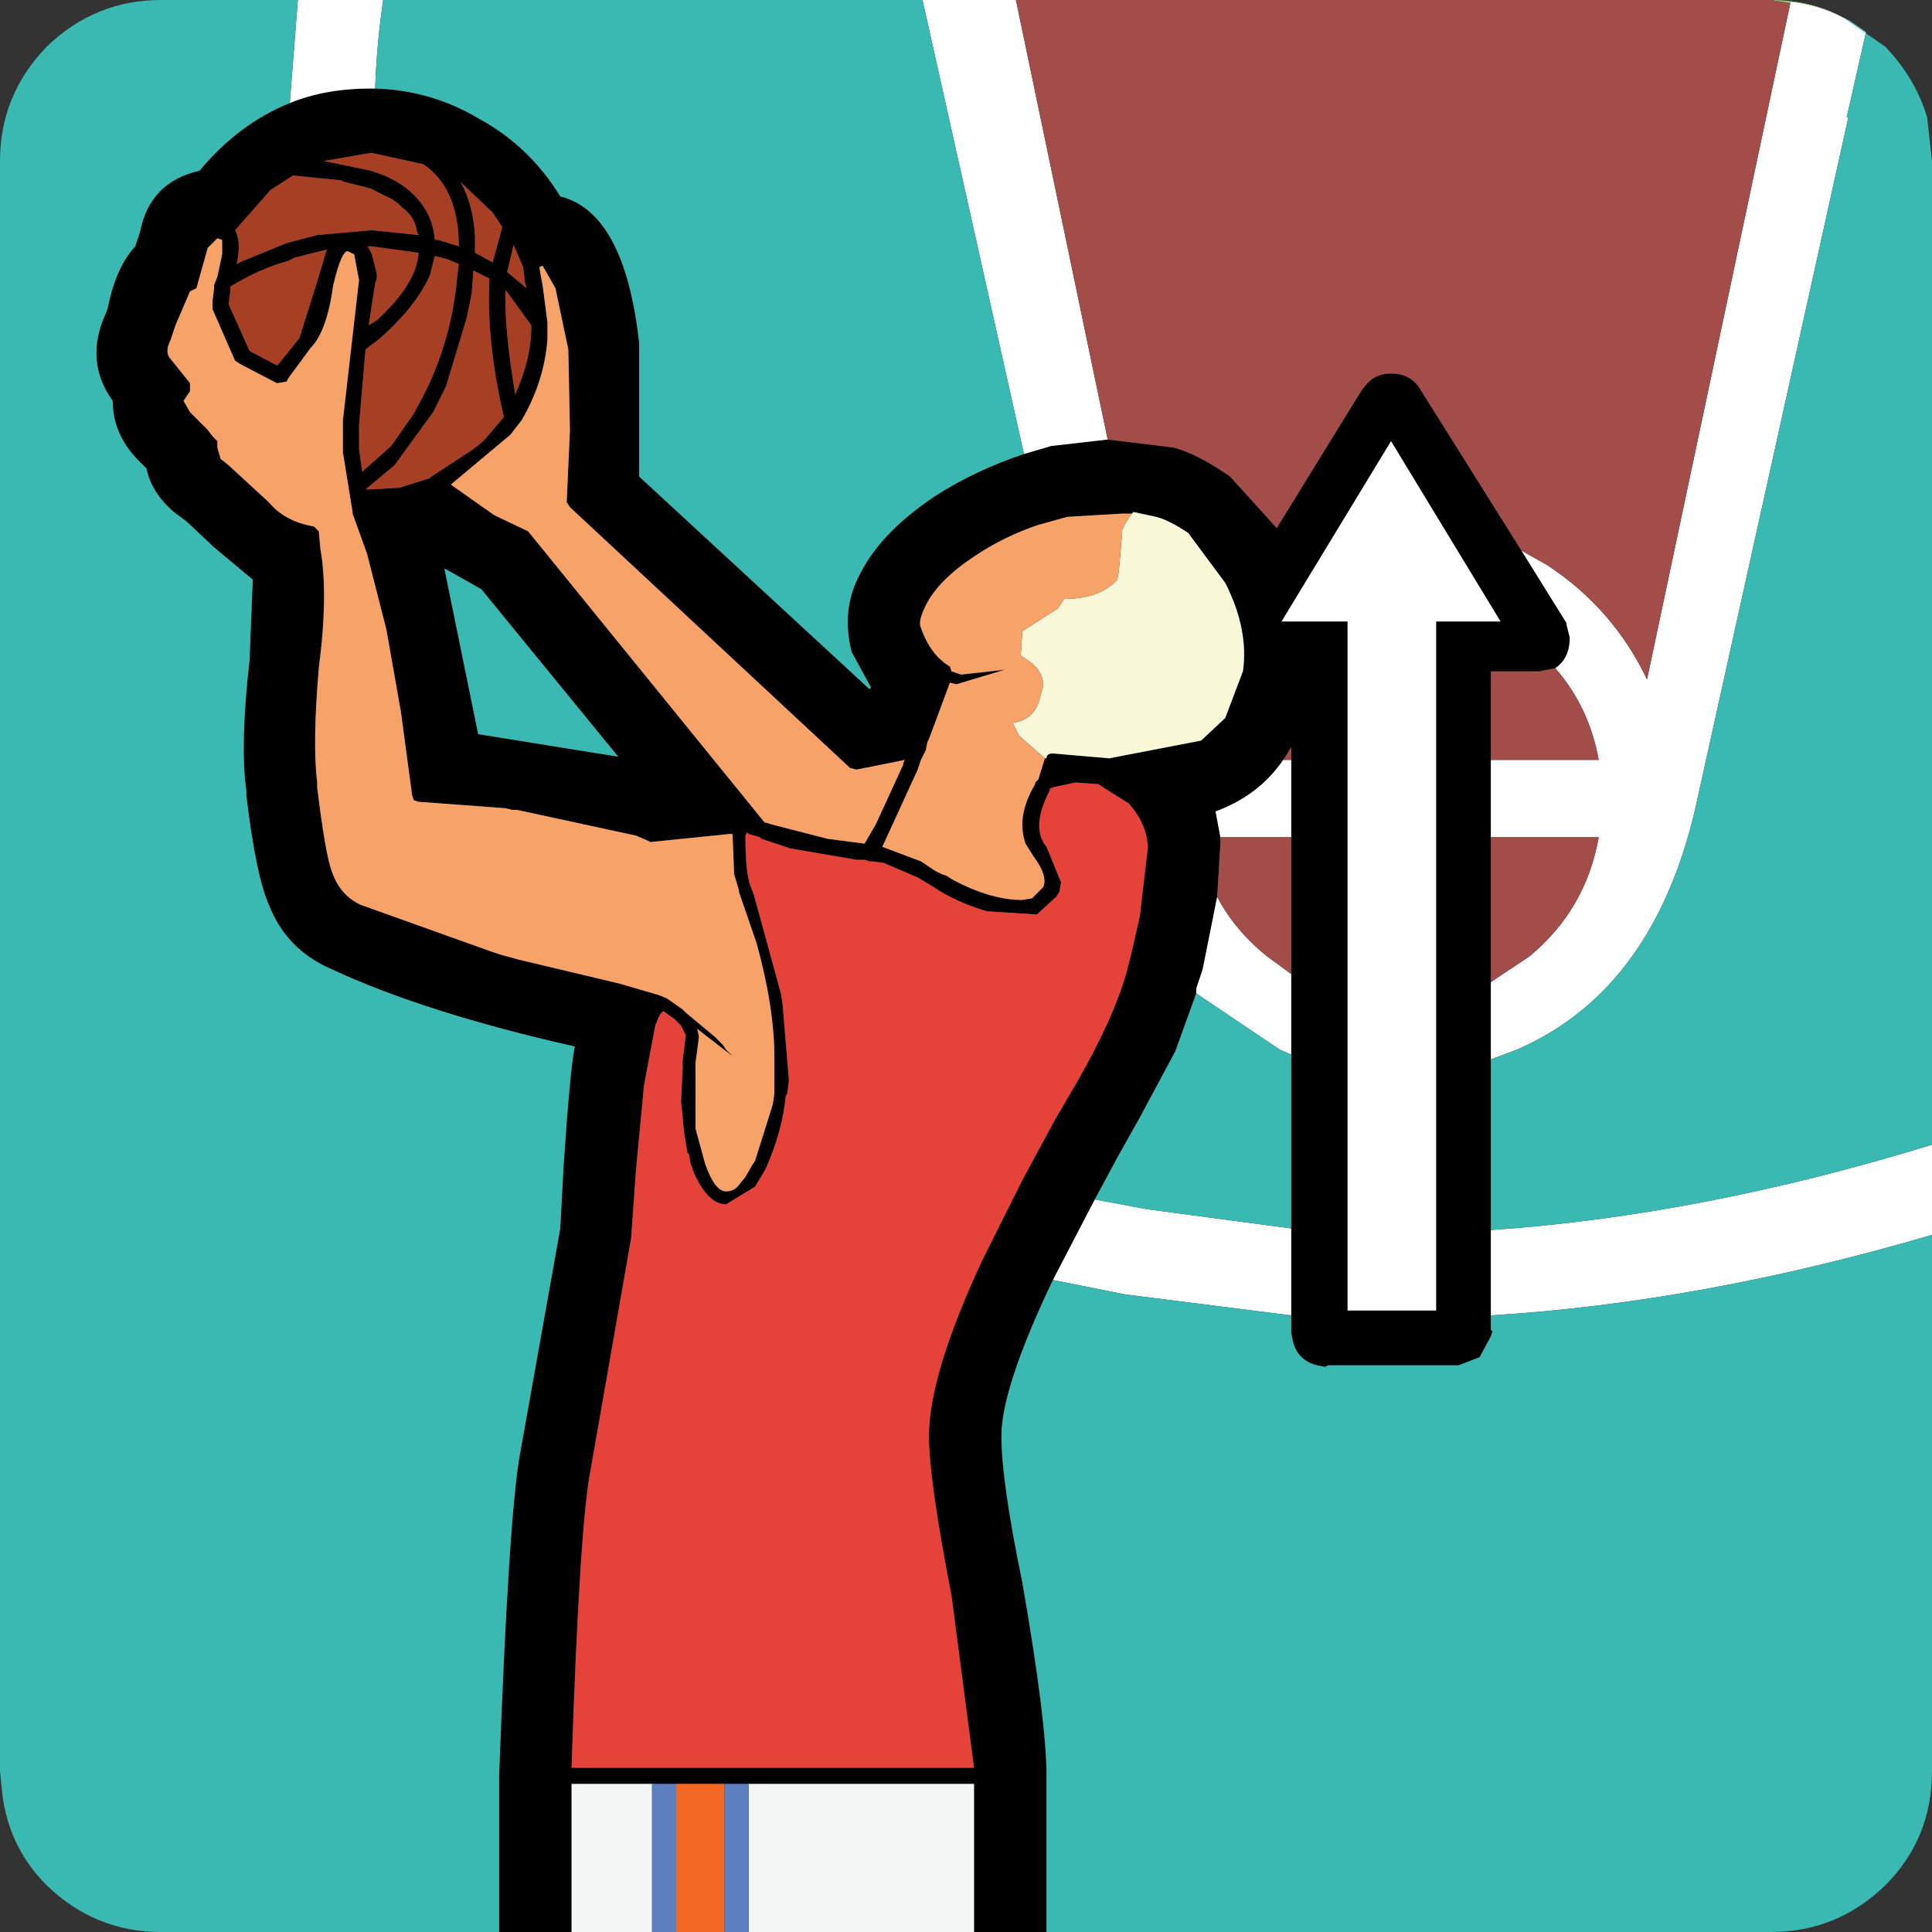 <?xml version="1.0" encoding="utf-8"?>
<svg version="1.1" id="Layer_1"
xmlns="http://www.w3.org/2000/svg"
xmlns:xlink="http://www.w3.org/1999/xlink"
width="60px" height="60px"
xml:space="preserve">
<rect width="100%" height="100%" fill="#333333" stroke="none"/>
<g id="387" transform="matrix(1, 0, 0, 1, -2, -2)">
<path style="fill:#000000;fill-opacity:1" d="M19.75,62L17.5 62L17.5 57.15Q17.8 49.05 18.15 47.15L19.4 40.15L19.5 38.25Q19.7 35.25 19.85 34.5Q15.2 33.45 12.3 32.1Q10.9 31.5 10.35 30.1Q9.95 29.2 9.65 26.7L9.65 26.55Q9.45 25.15 9.75 22.5L9.85 20L8.65 19L7.8 18.2L7.4 17.9Q6.7 17.3 6.55 16.55L6.4 16.4Q5.5 15.55 5.5 14.45Q4.6 13.2 5.3 11.7L5.35 11.55Q5.6 10.3 6.2 9.65L6.35 9.2Q6.65 7.65 8.2 7.3Q9.4 5.85 11 5.2Q12.1 4.75 13.5 4.75L13.65 4.75Q15.4 4.8 16.9 5.7Q18.45 6.55 19.4 8.1Q21.4 8.6 21.85 12.65L21.85 16.8L29 23.4L29.05 23.35L28.45 22.25Q28.1 20.9 28.75 19.75Q29.4 18.5 31.05 17.4Q32.3 16.6 33.8 16.1L34.65 15.85L36.4 15.65L38.45 15.9Q39.2 16.1 40.2 16.8L41.65 18.4L44.3 14.1L44.35 14.05Q44.65 13.6 45.2 13.6Q45.75 13.6 46.05 14L49.25 19.1L50.65 21.35L50.65 21.4L50.75 21.8Q50.75 22.45 50.3 22.75L49.8 22.85L48.3 22.85L48.3 25.6L48.3 28L48.3 32.5L48.3 34.9L48.3 40.2L48.3 42.85L48.3 43.3L48.35 43.35L48.3 43.5L47.95 44.15L47.3 44.4L43.25 44.4L43.15 44.45L42.9 44.4Q42.3 44.25 42.15 43.65L42.1 43.4L42.1 42.85L42.1 40.15L42.1 34.75L42.1 32.25L42.1 28L42.1 25.6L42.1 25.2L41.95 25.45L41.85 25.6Q41.1 26.7 39.75 27.2L39.9 28L39.9 28.2L39.8 29.85L39.35 32.1L39.15 32.7L39.15 32.85L38.5 34.65L37.4 36.7L36.7 37.95L36 39.25L34.7 41.75Q33.1 45.1 33.1 46.6Q33.1 48 33.75 51.15Q34.5 55.45 34.5 57.15L34.5 62L32.25 62L32.25 57.4L25.25 57.4L24.5 57.4L23 57.4L22.25 57.4L19.75 57.4L19.75 62M43.85,21.3L43.85 42.7L46.6 42.7L46.6 21.3L48.6 21.3L45.2 15.7L41.8 21.3L43.85 21.3M37.15,17.95L37.1 17.95L36.85 17.95L35.15 18.05L34.25 18.3Q33.2 18.65 32.3 19.25Q31.15 20 30.75 20.8Q30.5 21.3 30.6 21.5Q30.9 22.35 31.5 22.7L31.55 22.85L31.85 22.95L33.2 22.8L31.7 23.25L31.5 23.2L30.85 24.95L30.8 25.05L30.75 25.3L30.6 25.6L30.5 25.9L29.4 28.3L30.6 28.75L31.05 29.05L31.25 29.15L31.4 29.2L31.55 29.3Q32.75 29.95 33.75 29.95L34.05 29.9L34.4 29.55Q34.55 29.2 34.1 28.6L33.85 28.2Q33.55 27.35 34.15 26.35L34.15 26.3L34.25 26.2L34.45 25.55L34.5 25.55Q34.5 25.4 34.7 25.4L36.45 25.55L39.3 25L40.05 24.3L40.6 22.85Q40.75 21.8 40.3 20.65L40.15 20.3L40.05 20.1L38.9 18.55Q38.3 18.15 37.9 18.05L37.2 17.9L37.15 17.95M13.5,6.75L12.05 7L12.3 7.05L13.5 7.3Q14.35 7.55 14.85 8.05Q15.45 8.65 15.5 9.45L15.6 9.45L16.25 9.65Q16.25 7.85 15.15 7.1L13.55 6.75L13.5 6.75M13.5,7.85L12.7 7.65L12.6 7.6L11.1 7.45L10.4 7.9L9.3 9.15Q9.5 9.5 9.35 10.2L9.55 10.1L9.8 10L10.9 9.55L11.85 9.3L13.55 9.15L15 9.3L14.95 9.2Q14.9 8.75 14.5 8.45L14.4 8.35L14.2 8.2L13.9 8.05L13.5 7.85M12.15,9.75L11.15 10L10.95 10.1Q10.05 10.35 9.15 10.9L9.15 11.05L9.1 11.45L9.75 12.9L10.6 13.35L10.7 13.25L11.3 12.5L11.85 10.75L12.15 9.75M13.55,9.9L13.7 10.5L13.7 10.65L13.65 10.8L13.45 12.1L13.7 11.95Q14.95 10.8 15 9.85L13.55 9.65L13.4 9.65L13.45 9.7L13.55 9.9M13,9.9L12.8 9.8Q12.6 9.8 12.35 10.85Q12.15 12.3 11.65 12.8L10.95 13.75L10.9 13.85L10.6 13.9L9.45 13.3L9.3 13.2L8.6 11.6L8.6 11.4L8.6 11.35L8.65 10.95L8.65 10.85L8.75 10.6L8.9 9.9L8.9 9.45L8.75 9.4L8.45 9.7L8.1 10.95L7.9 11.05L7.45 12.1L7.3 12.55Q7.1 12.95 7.3 13.15L7.9 13.9L7.9 14.15L7.7 14.45L7.9 14.8L8.45 15.35L8.6 15.55L8.75 15.7L8.75 15.9L8.85 16.25L9.1 16.45L10.35 17.6Q10.85 18.2 11.75 18.35L11.9 18.5L11.95 19.05Q12.2 20.45 11.9 22.75Q11.7 25.1 11.85 26.3L11.85 26.45Q12.1 28.5 12.3 29.05Q12.55 29.8 13.2 30.1L17.25 31.55L17.55 31.65L18.1 31.8L21.25 32.55L22.45 32.9L22.7 33L23.2 33.35L23.3 33.45L24.2 34.2L24.45 34.45L24.55 34.6L24.75 34.8L23.65 33.95L23.7 34.15L23.7 34.25L23.6 35L23.6 36.85L23.6 37.05L23.9 38.15Q24.2 39 24.55 39Q24.8 39 24.95 38.8L25.15 38.55L25.35 38.2L25.45 38.05L26 36.3L26.05 35.95L26.05 34.85Q26.05 33.3 25.5 31.3L24.95 29.7L24.95 29.65L24.8 29.15L24.75 27.9L24.65 27.9L22.2 28.15L22.1 28.1L21.75 27.95L18.05 27.15L17.9 27.15L17.7 27.1L15 26.9L14.85 26.85L14.8 26.7L14.45 24.1L14 21.55L13.4 19.2L12.95 17.95L12.95 17.9L12.65 16.05L12.65 15.05L13.15 10.7L13 9.9M16.3,7.65Q16.7 8.35 16.75 9.35L16.75 9.85L17.3 10.15L17.6 9.05L17.3 8.6L16.3 7.65M16.7,10.4L16.65 11.1L16.5 11.85L15.85 14L15.45 14.8L14.25 16.45L13.35 17.2L13.5 17.2L14.4 17.15L15.35 16.85L15.4 16.8L16.7 15.95L16.95 15.75L17.1 15.6L17.65 14.95Q17.1 12.6 17.2 10.65L16.7 10.4M16.25,10.2L15.9 10.05L15.5 9.95L15.35 10.55Q14.9 11.55 13.75 12.55L13.35 12.85L13.15 15.2L13.15 15.95L13.25 16.65L14.15 15.85L14.85 14.85L14.9 14.75Q16 12.85 16.2 10.6L16.25 10.2M17.75,10.45L18.35 10.95L18.3 10.75L18.25 10.3L17.95 9.6L17.75 10.45M18.8,10.6L18.85 10.85L19 12L19 12.55Q18.9 13.85 18.2 15.05L17.85 15.5L16 17.05L17.35 18L18.4 18.5L25.75 27.55L25.8 27.55L25.95 27.6L27.7 28.05L28.85 28.2L29.2 27.6L30.05 25.75L30.05 25.7L30.1 25.6L28.6 25.9L28.4 25.85L19.7 17.75L19.6 17.6L19.7 15.35L19.65 12.85L19.25 10.95L18.85 10.25L18.75 10.3L18.8 10.6M18.5,12.1L17.7 11Q17.65 12.15 18 14.25Q18.5 13.15 18.5 12.15L18.5 12.1M15.8,19.65L16.85 24.8L21.2 25.5L16.95 20.3L15.8 19.65M37.05,26.95L36.1 26.35L35.4 26.3L34.7 26.45L34.6 26.5L34.6 26.55Q34 27.7 34.5 28.3L34.95 29.4L34.9 29.7L34.8 29.85L34.2 30.4L32.65 30.3Q31.65 30 31 29.55L30.5 29.25L29.45 28.8L29.1 28.75L29 28.75L28.85 28.7L28.6 28.7L26.55 28.35L25.65 28.05L25.6 28L25.25 27.9L25.2 27.85L25.15 27.95Q25.15 29.1 25.3 29.5L25.4 29.75L26.25 32.85L26.3 33.15L26.5 35.55L26.45 35.95L26.4 36.05Q26.3 37.1 25.8 38.25L25.75 38.35L25.45 38.85L24.55 39.4Q23.95 39.4 23.5 38.3L23.5 38.25L23.45 38.15L23.4 37.85L23.35 37.8L23.25 37.2L23.15 36.2L23.2 35.2L23.2 34.95L23.3 34.15L23.15 33.85L22.95 33.65L22.6 33.4L22.5 33.5L22.45 33.6L22.35 33.85L22 35.7L21.75 38.35L21.6 40.45L20.35 47.6Q20 49.3 19.75 56.9L32.25 56.9L31.55 51.55Q30.85 47.95 30.85 46.6Q30.85 44.7 32.5 41.15L33.75 38.65L34.75 36.8L35.45 35.6Q36.6 33.6 37 32.15L37.15 31.55L37.4 30.45L37.65 28.3Q37.6 27.55 37.05 26.95" />
<path style="fill:#FFFFFF;fill-opacity:1" d="M48.3,32.5L49.5 31.7Q51.25 30.25 51.65 28L48.3 28L48.3 25.6L51.65 25.6Q51.35 23.95 50.3 22.75Q50.75 22.45 50.75 21.8L50.65 21.4L50.65 21.35L49.25 19.1L50.05 19.55Q52.1 20.9 53.15 23.1L57.6 2.1L57.6 2.05Q58.5 2.15 59.25 2.55L59.45 2.65L59.95 3L59.35 5.65L59.4 5.65L54.75 26.65Q53.5 32.7 49.1 34.6L48.3 34.9L48.3 32.5M48.3,42.85L48.3 40.2Q54.85 39.75 62 37.55L62 40.35Q54.85 42.45 48.3 42.85M13.65,4.75L13.5 4.75Q12.1 4.75 11 5.2L11.25 2L13.9 2Q13.7 3.35 13.65 4.75M36.4,15.65L34.65 15.85L33.8 16.1L30.65 2L33.55 2L36.4 15.65M41.8,21.3L45.2 15.7L48.6 21.3L46.6 21.3L46.6 42.7L43.85 42.7L43.85 21.3L41.8 21.3M39.9,28L39.75 27.2Q41.1 26.7 41.85 25.6L42.1 25.6L42.1 28L39.9 28M41.75,34.6L39.15 32.85L39.15 32.7L39.35 32.1L39.8 29.85Q40.35 30.9 41.35 31.7L42.1 32.25L42.1 34.75L41.75 34.6M36.95,42.2L34.7 41.75L36 39.25L37.6 39.55L42.1 40.15L42.1 42.85L36.95 42.2" />
<path style="fill:#8FCA80;fill-opacity:1" d="M57,2Q58.25 2 59.25 2.55Q58.5 2.15 57.6 2.05L57.6 2.1L57 2" />
<path style="fill:#F8F7D8;fill-opacity:1" d="M37.2,17.9L37.9 18.05Q38.3 18.15 38.9 18.55L40.05 20.1L40.15 20.3L40.3 20.65Q40.75 21.8 40.6 22.85L40.05 24.3L39.3 25L36.45 25.55L34.7 25.4Q34.5 25.4 34.5 25.55L34.45 25.55L33.65 24.85L33.45 24.45Q34.15 24.35 34.3 23.65L34.4 23.3Q34.4 22.9 34.05 22.6L33.7 22.35L33.75 21.6L34.85 20.9L35.05 20.6Q36.15 20.6 36.7 20L36.75 19.7L36.85 18.55L36.85 18.45L36.95 18.25L37.15 17.95L37.2 17.9" />
<path style="fill:#E54339;fill-opacity:1" d="M37.65,28.3L37.4 30.45L37.15 31.55L37 32.15Q36.6 33.6 35.45 35.6L34.75 36.8L33.75 38.65L32.5 41.15Q30.85 44.7 30.85 46.6Q30.85 47.95 31.55 51.55L32.25 56.9L19.75 56.9Q20 49.3 20.35 47.6L21.6 40.45L21.75 38.35L22 35.7L22.35 33.85L22.45 33.6L22.5 33.5L22.6 33.4L22.95 33.65L23.15 33.85L23.3 34.15L23.2 34.95L23.2 35.2L23.15 36.2L23.25 37.2L23.35 37.8L23.4 37.85L23.45 38.15L23.5 38.25L23.5 38.3Q23.95 39.4 24.55 39.4L25.45 38.85L25.75 38.35L25.8 38.25Q26.3 37.1 26.4 36.05L26.45 35.95L26.5 35.55L26.3 33.15L26.25 32.85L25.4 29.75L25.3 29.5Q25.15 29.1 25.15 27.95L25.2 27.85L25.25 27.9L25.6 28L25.65 28.05L26.55 28.35L28.6 28.7L28.85 28.7L29 28.75L29.1 28.75L29.45 28.8L30.5 29.25L31 29.55Q31.65 30 32.65 30.3L34.2 30.4L34.8 29.85L34.9 29.7L34.95 29.4L34.5 28.3Q34 27.7 34.6 26.55L34.6 26.5L34.7 26.45L35.4 26.3L36.1 26.35L37.05 26.95Q37.6 27.55 37.65 28.3" />
<path style="fill:#F16723;fill-opacity:1" d="M23,57.4L24.5 57.4L24.5 62L23 62L23 57.4" />
<path style="fill:#A34D4A;fill-opacity:1" d="M33.55,2L57 2L57.6 2.1L53.15 23.1Q52.1 20.9 50.05 19.55L49.25 19.1L46.05 14Q45.75 13.6 45.2 13.6Q44.65 13.6 44.35 14.05L44.3 14.1L41.65 18.4L40.2 16.8Q39.2 16.1 38.45 15.9L36.4 15.65L33.55 2M48.3,22.85L49.8 22.85L50.3 22.75Q51.35 23.95 51.65 25.6L48.3 25.6L48.3 22.85M48.3,28L51.65 28Q51.25 30.25 49.5 31.7L48.3 32.5L48.3 28M41.95,25.45L42.1 25.2L42.1 25.6L41.85 25.6L41.95 25.45M39.9,28L42.1 28L42.1 32.25L41.35 31.7Q40.35 30.9 39.8 29.85L39.9 28.2L39.9 28" />
<path style="fill:#F6A269;fill-opacity:1" d="M34.25,26.2L34.15 26.3L34.15 26.35Q33.55 27.35 33.85 28.2L34.1 28.6Q34.55 29.2 34.4 29.55L34.05 29.9L33.75 29.95Q32.75 29.95 31.55 29.3L31.4 29.2L31.25 29.15L31.05 29.05L30.6 28.75L29.4 28.3L30.5 25.9L30.6 25.6L30.75 25.3L30.8 25.05L30.85 24.95L31.5 23.2L31.7 23.25L33.2 22.8L31.85 22.95L31.55 22.85L31.5 22.7Q30.9 22.35 30.6 21.5Q30.5 21.3 30.75 20.8Q31.15 20 32.3 19.25Q33.2 18.65 34.25 18.3L35.15 18.05L36.85 17.95L37.1 17.95L37.15 17.95L36.95 18.25L36.85 18.45L36.85 18.55L36.75 19.7L36.7 20Q36.15 20.6 35.05 20.6L34.85 20.9L33.75 21.6L33.7 22.35L34.05 22.6Q34.4 22.9 34.4 23.3L34.3 23.65Q34.15 24.35 33.45 24.45L33.65 24.85L34.45 25.55L34.25 26.2M13.15,10.7L12.65 15.05L12.65 16.05L12.95 17.9L12.95 17.95L13.4 19.2L14 21.55L14.45 24.1L14.8 26.7L14.85 26.85L15 26.9L17.7 27.1L17.9 27.15L18.05 27.15L21.75 27.95L22.1 28.1L22.2 28.15L24.65 27.9L24.75 27.9L24.8 29.15L24.95 29.65L24.95 29.7L25.5 31.3Q26.05 33.3 26.05 34.85L26.05 35.95L26 36.3L25.45 38.05L25.35 38.2L25.15 38.55L24.95 38.8Q24.8 39 24.55 39Q24.2 39 23.9 38.15L23.6 37.05L23.6 36.85L23.6 35L23.7 34.25L23.7 34.15L23.65 33.95L24.75 34.8L24.55 34.6L24.45 34.45L24.2 34.2L23.3 33.45L23.2 33.35L22.7 33L22.45 32.9L21.25 32.55L18.1 31.8L17.55 31.65L17.25 31.55L13.2 30.1Q12.55 29.8 12.3 29.05Q12.1 28.5 11.85 26.45L11.85 26.3Q11.7 25.1 11.9 22.75Q12.2 20.45 11.95 19.05L11.9 18.5L11.75 18.35Q10.85 18.2 10.35 17.6L9.1 16.45L8.85 16.25L8.75 15.9L8.75 15.7L8.6 15.55L8.45 15.35L7.9 14.8L7.7 14.45L7.9 14.15L7.9 13.9L7.3 13.15Q7.1 12.95 7.3 12.55L7.45 12.1L7.9 11.05L8.1 10.95L8.45 9.7L8.75 9.4L8.9 9.45L8.9 9.9L8.75 10.6L8.65 10.85L8.65 10.95L8.6 11.35L8.6 11.4L8.6 11.6L9.3 13.2L9.45 13.3L10.6 13.9L10.9 13.85L10.95 13.75L11.65 12.8Q12.15 12.3 12.35 10.85Q12.6 9.8 12.8 9.8L13 9.9L13.15 10.7M18.75,10.3L18.85 10.25L19.25 10.95L19.65 12.85L19.7 15.35L19.6 17.6L19.7 17.75L28.4 25.85L28.6 25.9L30.1 25.6L30.05 25.7L30.05 25.75L29.2 27.6L28.85 28.2L27.7 28.05L25.95 27.6L25.8 27.55L25.75 27.55L18.4 18.5L17.35 18L16 17.05L17.85 15.5L18.2 15.05Q18.9 13.85 19 12.55L19 12L18.85 10.85L18.8 10.6L18.75 10.3" />
<path style="fill:#A73F24;fill-opacity:1" d="M13.55,6.75L15.15 7.1Q16.25 7.85 16.25 9.65L15.6 9.45L15.5 9.45Q15.45 8.65 14.85 8.05Q14.35 7.55 13.5 7.3L12.3 7.05L12.05 7L13.5 6.75L13.55 6.75M13.9,8.05L14.2 8.2L14.4 8.35L14.5 8.45Q14.9 8.75 14.95 9.2L15 9.3L13.55 9.15L11.85 9.3L10.9 9.55L9.8 10L9.55 10.1L9.35 10.2Q9.5 9.5 9.3 9.15L10.4 7.9L11.1 7.45L12.6 7.6L12.7 7.65L13.5 7.85L13.9 8.05M11.85,10.75L11.3 12.5L10.7 13.25L10.6 13.35L9.75 12.9L9.1 11.45L9.15 11.05L9.15 10.9Q10.05 10.35 10.95 10.1L11.15 10L12.15 9.75L11.85 10.75M13.45,9.7L13.4 9.65L13.55 9.65L15 9.85Q14.95 10.8 13.7 11.95L13.45 12.1L13.65 10.8L13.7 10.65L13.7 10.5L13.55 9.9L13.45 9.7M17.3,8.6L17.6 9.05L17.3 10.15L16.75 9.85L16.75 9.35Q16.7 8.35 16.3 7.65L17.3 8.6M17.2,10.65Q17.1 12.6 17.65 14.95L17.1 15.6L16.95 15.75L16.7 15.95L15.4 16.8L15.35 16.85L14.4 17.15L13.5 17.2L13.35 17.2L14.25 16.45L15.45 14.8L15.85 14L16.5 11.85L16.65 11.1L16.7 10.4L17.2 10.65M16.2,10.6Q16 12.85 14.9 14.75L14.85 14.85L14.15 15.85L13.25 16.65L13.15 15.95L13.15 15.2L13.35 12.85L13.75 12.55Q14.9 11.55 15.35 10.55L15.5 9.95L15.9 10.05L16.25 10.2L16.2 10.6M17.95,9.6L18.25 10.3L18.3 10.75L18.35 10.95L17.75 10.45L17.95 9.6M18.5,12.15Q18.5 13.15 18 14.25Q17.65 12.15 17.7 11L18.5 12.1L18.5 12.15" />
<path style="fill:#F4F5F5;fill-opacity:1" d="M25.25,57.4L32.25 57.4L32.25 62L25.25 62L25.25 57.4M19.75,57.4L22.25 57.4L22.25 62L19.75 62L19.75 57.4" />
<path style="fill:#5E7FBF;fill-opacity:1" d="M25.25,62L24.5 62L24.5 57.4L25.25 57.4L25.25 62M22.25,57.4L23 57.4L23 62L22.25 62L22.25 57.4" />
<path style="fill:#3AB8B2;fill-opacity:1" d="M48.3,40.2L48.3 34.9L49.1 34.6Q53.5 32.7 54.75 26.65L59.4 5.65L59.35 5.65L59.95 3L59.45 2.65L59.25 2.55L60.55 3.45Q61.5 4.45 61.85 5.65L62 7L62 37.55Q54.85 39.75 48.3 40.2M42.1,42.85L42.1 43.4L42.15 43.65Q42.3 44.25 42.9 44.4L43.15 44.45L43.25 44.4L47.3 44.4L47.95 44.15L48.3 43.5L48.35 43.35L48.3 43.3L48.3 42.85Q54.85 42.45 62 40.35L62 57Q62 59.1 60.55 60.55Q59.05 62 57 62L34.5 62L34.5 57.15Q34.5 55.45 33.75 51.15Q33.1 48 33.1 46.6Q33.1 45.1 34.7 41.75L36.95 42.2L42.1 42.85M8.2,7.3Q6.65 7.65 6.35 9.2L6.2 9.65Q5.6 10.3 5.35 11.55L5.3 11.7Q4.6 13.2 5.5 14.45Q5.5 15.55 6.4 16.4L6.55 16.55Q6.7 17.3 7.4 17.9L7.8 18.2L8.65 19L9.85 20L9.75 22.5Q9.45 25.15 9.65 26.55L9.65 26.7Q9.95 29.2 10.35 30.1Q10.9 31.5 12.3 32.1Q15.2 33.45 19.85 34.5Q19.7 35.25 19.5 38.25L19.4 40.15L18.15 47.15Q17.8 49.05 17.5 57.15L17.5 62L7 62Q4.95 62 3.45 60.55Q2.2 59.3 2.05 57.5L2 57L2 7Q2 4.95 3.45 3.45Q4.95 2 7 2L11.25 2L11 5.2Q9.4 5.85 8.2 7.3M13.9,2L30.65 2L33.8 16.1Q32.3 16.6 31.05 17.4Q29.4 18.5 28.75 19.75Q28.1 20.9 28.45 22.25L29.05 23.35L29 23.4L21.85 16.8L21.85 12.65Q21.4 8.6 19.4 8.1Q18.45 6.55 16.9 5.7Q15.4 4.8 13.65 4.75Q13.7 3.35 13.9 2M36,39.25L36.7 37.95L37.4 36.7L38.5 34.65L39.15 32.85L41.75 34.6L42.1 34.75L42.1 40.15L37.6 39.55L36 39.25M16.95,20.3L21.2 25.5L16.85 24.8L15.8 19.65L16.95 20.3" />
</g>
</svg>
